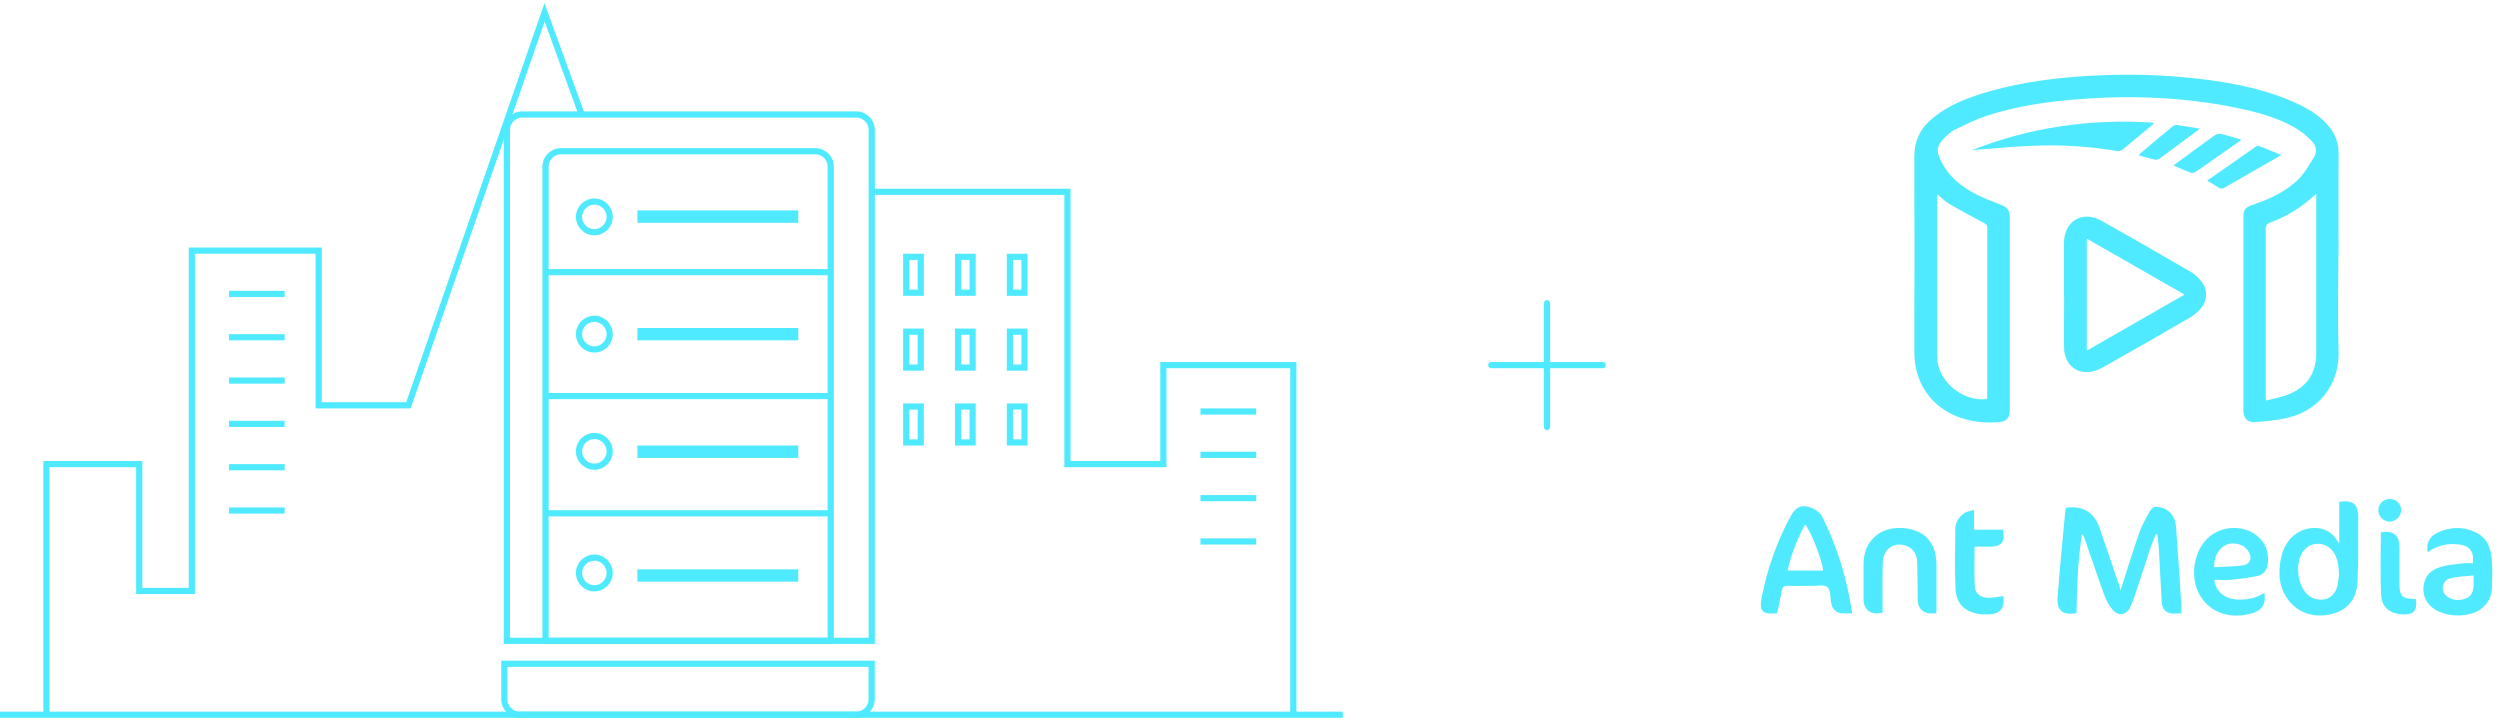 <svg xmlns="http://www.w3.org/2000/svg" width="404" height="117" viewBox="0 0 404 117" fill="none"><rect y="115" width="217" height="1" fill="#4FEAFF"></rect><path d="M7.5 115.5V75H22.5V95.5H31V40.5H51.5V65.5H66L88 2L94 18.5M141 31H172.5V75H188V59H209V115.5" stroke="#4FEAFF"></path><rect x="37" y="47" width="9" height="1" fill="#4FEAFF"></rect><rect x="37" y="54" width="9" height="1" fill="#4FEAFF"></rect><rect x="37" y="61" width="9" height="1" fill="#4FEAFF"></rect><rect x="37" y="68" width="9" height="1" fill="#4FEAFF"></rect><rect x="37" y="75" width="9" height="1" fill="#4FEAFF"></rect><rect x="37" y="82" width="9" height="1" fill="#4FEAFF"></rect><rect x="194" y="66" width="9" height="1" fill="#4FEAFF"></rect><rect x="194" y="73" width="9" height="1" fill="#4FEAFF"></rect><rect x="194" y="80" width="9" height="1" fill="#4FEAFF"></rect><rect x="194" y="87" width="9" height="1" fill="#4FEAFF"></rect><rect x="146.446" y="41.5" width="2.351" height="5.805" stroke="#4FEAFF"></rect><rect x="154.824" y="41.5" width="2.351" height="5.805" stroke="#4FEAFF"></rect><rect x="163.203" y="41.5" width="2.351" height="5.805" stroke="#4FEAFF"></rect><rect x="146.446" y="53.597" width="2.351" height="5.805" stroke="#4FEAFF"></rect><rect x="154.824" y="53.598" width="2.351" height="5.805" stroke="#4FEAFF"></rect><rect x="163.203" y="53.598" width="2.351" height="5.805" stroke="#4FEAFF"></rect><rect x="146.446" y="65.695" width="2.351" height="5.805" stroke="#4FEAFF"></rect><rect x="154.824" y="65.695" width="2.351" height="5.805" stroke="#4FEAFF"></rect><rect x="163.203" y="65.695" width="2.351" height="5.805" stroke="#4FEAFF"></rect><path d="M84.406 18.5H138.377C139.758 18.5 140.877 19.619 140.877 21V103.558H81.906V21C81.906 19.619 83.025 18.5 84.406 18.5Z" stroke="#4FEAFF"></path><path d="M90.658 24.435H131.746C133.127 24.435 134.246 25.555 134.246 26.935V103.558H88.158V26.935C88.158 25.555 89.277 24.435 90.658 24.435Z" stroke="#4FEAFF"></path><circle cx="2.977" cy="2.977" r="2.477" transform="matrix(-1 0 0 1 99.024 32.072)" stroke="#4FEAFF"></circle><circle cx="2.977" cy="2.977" r="2.477" transform="matrix(-1 0 0 1 99.024 51.016)" stroke="#4FEAFF"></circle><circle cx="2.977" cy="2.977" r="2.477" transform="matrix(-1 0 0 1 99.024 69.96)" stroke="#4FEAFF"></circle><circle cx="2.977" cy="2.977" r="2.477" transform="matrix(-1 0 0 1 99.024 89.613)" stroke="#4FEAFF"></circle><rect x="103.5" y="35.5" width="1" height="25" transform="rotate(-90 103.5 35.5)" stroke="#4FEAFF" stroke-width="1"></rect><rect x="103.5" y="54.5" width="1" height="25" transform="rotate(-90 103.5 54.5)" stroke="#4FEAFF" stroke-width="1"></rect><rect x="103.5" y="73.5" width="1" height="25" transform="rotate(-90 103.5 73.5)" stroke="#4FEAFF" stroke-width="1"></rect><rect x="103.5" y="93.5" width="1" height="25" transform="rotate(-90 103.5 93.5)" stroke="#4FEAFF" stroke-width="1"></rect><path d="M88.199 43.98L134.205 43.98" stroke="#4FEAFF"></path><path d="M88.199 64.006H134.205" stroke="#4FEAFF"></path><path d="M88.199 82.95H134.205" stroke="#4FEAFF"></path><path d="M81.5 107.268H140.862V113C140.862 114.381 139.743 115.5 138.362 115.5H84C82.619 115.5 81.5 114.381 81.5 113V107.268Z" stroke="#4FEAFF"></path><path d="M377.878 41.255C377.878 46.468 377.752 51.681 377.909 56.894C378.051 61.143 375.625 66.024 369.78 67.493C368.047 67.935 366.219 68.062 364.423 68.204C363.21 68.315 362.532 67.556 362.532 66.324C362.532 55.898 362.532 45.472 362.532 35.047C362.532 33.941 362.847 33.499 363.934 33.135C366.739 32.188 369.449 30.987 371.544 28.839C372.49 27.859 373.183 26.627 373.923 25.458C374.538 24.479 374.27 23.468 373.514 22.725C372.742 21.951 371.891 21.225 370.946 20.672C368.078 19.013 364.911 18.16 361.697 17.481C353.237 15.711 344.697 15.364 336.095 16.012C330.959 16.407 325.87 17.117 320.954 18.744C319.221 19.313 317.583 20.166 315.928 20.94C315.487 21.146 315.078 21.477 314.715 21.809C312.762 23.594 312.84 24.384 313.801 26.264C315.015 28.633 317.015 30.197 319.316 31.382C320.592 32.045 321.947 32.551 323.286 33.072C324.42 33.514 324.783 33.957 324.783 35.173C324.783 45.52 324.783 55.867 324.783 66.214C324.783 67.446 324.326 68.093 323.128 68.204C315.204 68.915 309.343 64.192 309.358 56.878C309.39 46.341 309.39 35.821 309.358 25.284C309.358 22.709 310.351 20.703 312.289 19.124C315.062 16.833 318.37 15.633 321.774 14.685C326.878 13.263 332.093 12.584 337.371 12.268C342.46 11.968 347.549 11.999 352.622 12.457C358.719 13.01 364.754 13.958 370.441 16.391C372.679 17.354 374.774 18.539 376.365 20.451C377.389 21.683 377.909 23.089 377.909 24.731C377.878 30.229 377.909 35.742 377.909 41.239L377.878 41.255ZM313.108 31.413C313.077 31.666 313.045 31.84 313.045 32.014C313.045 40.575 313.014 49.122 313.045 57.683C313.045 61.554 317.205 65.013 321.112 64.476C321.112 64.381 321.143 64.286 321.143 64.176C321.143 55.045 321.143 45.899 321.143 36.769C321.143 36.295 320.891 36.184 320.545 35.995C318.67 34.999 316.811 34.004 314.967 32.93C314.306 32.535 313.754 31.951 313.077 31.398L313.108 31.413ZM366.187 64.729C367.495 64.381 368.771 64.176 369.937 63.686C372.805 62.486 374.301 60.321 374.301 57.13C374.286 48.869 374.301 40.607 374.301 32.346C374.301 24.084 374.301 31.793 374.301 31.35C374.018 31.571 373.876 31.682 373.75 31.793C371.733 33.641 369.417 35.015 366.865 35.963C366.298 36.184 366.14 36.468 366.14 37.053C366.156 45.946 366.14 54.84 366.14 63.733C366.14 63.986 366.172 64.239 366.187 64.729Z" fill="#4FEAFF"></path><path d="M333.543 47.653C333.543 44.856 333.543 42.076 333.543 39.28C333.543 35.726 336.505 33.941 339.608 35.679C344.461 38.411 349.282 41.176 354.087 43.972C354.765 44.367 355.379 44.983 355.852 45.615C356.797 46.926 356.703 48.632 355.647 49.848C355.143 50.433 354.513 50.954 353.851 51.349C349.266 54.003 344.666 56.641 340.05 59.247C339.404 59.611 338.679 59.942 337.938 60.069C335.512 60.495 333.606 58.821 333.558 56.246C333.511 54.003 333.558 51.775 333.558 49.532C333.558 48.9 333.558 48.269 333.558 47.637L333.543 47.653ZM353.032 47.605C347.644 44.525 342.476 41.571 337.229 38.569V56.657C342.523 53.624 347.675 50.685 353.032 47.605Z" fill="#4FEAFF"></path><path d="M342.665 95.406C343.705 92.231 344.65 89.135 345.706 86.102C346.115 84.948 346.714 83.859 347.313 82.784C347.833 81.868 348.258 81.757 349.282 82.026C350.59 82.358 351.519 83.464 351.646 85.138C351.961 89.277 352.228 93.415 352.496 97.57C352.528 98.06 352.496 98.565 352.496 99.118C351.929 99.118 351.362 99.181 350.81 99.118C349.897 98.976 349.377 98.281 349.329 97.254C349.172 94.347 349.03 91.425 348.857 88.519C348.81 87.792 348.699 87.065 348.621 86.354C348.542 86.354 348.463 86.323 348.384 86.307C348.053 87.16 347.691 87.997 347.407 88.866C346.557 91.409 345.737 93.953 344.902 96.496C344.713 97.049 344.493 97.586 344.256 98.107C343.689 99.339 342.413 99.639 341.483 98.628C340.869 97.965 340.396 97.08 340.081 96.227C338.963 93.194 337.954 90.13 336.899 87.081C336.804 86.812 336.678 86.56 336.457 86.307C335.764 90.556 335.638 94.821 335.559 99.087C333.401 99.466 332.345 98.707 332.503 96.606C332.85 91.883 333.322 87.192 333.763 82.468C333.763 82.31 333.858 82.168 333.905 82.042C336.615 81.694 338.411 82.784 339.293 85.312C340.365 88.392 341.389 91.472 342.444 94.553C342.539 94.821 342.586 95.09 342.665 95.438V95.406Z" fill="#4FEAFF"></path><path d="M378.02 87.808V81.094C380.194 80.747 381.108 81.473 381.092 83.558C381.092 87.034 381.123 90.509 380.982 93.968C380.84 97.333 378.713 99.229 375.357 99.45C371.04 99.734 368.267 96.18 368.362 92.468C368.409 90.809 368.661 89.214 369.559 87.792C371.182 85.233 374.79 84.49 376.87 86.339C377.295 86.718 377.594 87.255 378.02 87.808ZM377.988 93.021C377.925 91.488 377.815 90.209 377.011 89.103C375.83 87.507 373.466 87.46 372.269 88.992C370.804 90.872 371.198 94.6 372.994 96.164C374.301 97.302 377.074 97.365 377.705 94.727C377.862 94.095 377.909 93.431 377.972 93.021H377.988Z" fill="#4FEAFF"></path><path d="M287.207 99.055C287.112 99.102 287.096 99.118 287.065 99.118C284.765 99.308 284.245 98.755 284.702 96.464C285.631 91.852 287.159 87.444 289.428 83.321C290.247 81.852 291.208 81.457 292.784 82.089C293.446 82.342 294.17 82.895 294.47 83.495C296.928 88.392 298.472 93.573 299.307 98.992C299.307 99.007 299.307 99.039 299.275 99.102C298.724 99.102 298.141 99.165 297.574 99.102C296.612 98.992 296.061 98.344 295.904 97.396C295.762 96.512 295.84 95.359 295.305 94.869C294.832 94.427 293.666 94.695 292.815 94.679C291.524 94.663 290.247 94.711 288.955 94.663C288.278 94.632 288.042 94.869 287.931 95.501C287.727 96.685 287.443 97.87 287.191 99.055H287.207ZM291.713 84.743C290.436 87.081 289.491 89.529 288.861 92.199C290.547 92.199 292.122 92.199 293.682 92.199C295.242 92.199 294.296 92.199 294.612 92.199C294.501 90.588 292.658 85.849 291.713 84.743Z" fill="#4FEAFF"></path><path d="M357.837 93.716C358.011 95.58 359.555 96.828 361.65 96.891C363.163 96.938 364.612 96.67 365.92 95.801C366.219 97.428 365.652 98.565 364.139 99.039C360.815 100.098 357.365 99.276 355.553 96.275C353.804 93.4 354.45 89.04 356.908 86.844C359.271 84.727 363.178 84.822 365.258 87.065C366.377 88.282 366.692 89.735 366.44 91.315C366.298 92.247 365.636 92.926 364.738 93.1C363.336 93.384 361.902 93.558 360.468 93.7C359.618 93.779 358.751 93.7 357.821 93.7L357.837 93.716ZM357.821 91.662C359.381 91.567 360.894 91.567 362.39 91.378C363.509 91.236 363.982 90.367 363.493 89.356C363.241 88.835 362.737 88.313 362.201 88.092C359.87 87.128 357.758 88.787 357.806 91.662H357.821Z" fill="#4FEAFF"></path><path d="M399.604 90.999C399.856 89.324 399.195 88.282 397.698 88.029C395.76 87.713 393.948 88.045 392.325 89.245C392.042 87.903 392.546 86.734 393.822 86.118C395.949 85.091 398.155 85.043 400.25 86.133C402.094 87.081 402.598 88.882 402.708 90.793C402.787 92.152 402.755 93.526 402.708 94.9C402.661 96.891 401.432 98.549 399.494 99.118C397.714 99.639 395.902 99.576 394.185 98.85C392.514 98.155 391.553 96.686 391.616 95.058C391.695 93.368 392.609 92.136 394.452 91.599C395.618 91.267 396.863 91.172 398.076 91.03C398.58 90.967 399.116 91.03 399.604 91.03V90.999ZM399.73 92.989C398.391 93.147 397.115 93.147 395.933 93.463C394.626 93.811 394.342 95.516 395.382 96.338C396.327 97.065 397.43 97.112 398.517 96.701C399.463 96.338 399.683 95.501 399.73 94.585C399.746 94.142 399.73 93.7 399.73 92.989Z" fill="#4FEAFF"></path><path d="M312.84 99.118C312.478 99.118 312.131 99.15 311.8 99.118C310.619 98.976 309.926 98.202 309.91 97.001C309.878 94.948 309.878 92.894 309.815 90.841C309.768 89.672 309.295 88.692 308.114 88.234C306.16 87.476 304.348 88.645 304.269 90.825C304.175 93.242 304.222 95.674 304.222 98.091C304.222 98.407 304.222 98.707 304.222 99.008C302.316 99.466 301.15 98.581 301.15 96.733C301.15 94.869 301.15 92.989 301.15 91.125C301.15 87.587 303.655 85.012 307.657 85.343C311.107 85.644 312.935 87.808 312.935 91.299C312.935 93.826 312.935 96.354 312.935 98.881C312.935 98.929 312.903 98.976 312.856 99.118H312.84Z" fill="#4FEAFF"></path><path d="M348.022 20.008C346.32 21.43 344.619 22.867 342.886 24.273C342.681 24.431 342.287 24.431 342.003 24.384C337.608 23.657 333.196 23.373 328.753 23.547C325.382 23.673 322.01 24.005 318.686 24.258C328.06 20.561 337.844 19.155 347.943 19.819C347.974 19.882 347.99 19.945 348.022 20.024V20.008Z" fill="#4FEAFF"></path><path d="M323.743 96.322C323.995 98.328 323.239 99.229 321.238 99.292C320.765 99.292 320.293 99.292 319.82 99.229C317.425 98.834 316.117 97.538 316.007 95.043C315.865 91.867 315.944 88.677 315.976 85.486C315.976 84.38 316.59 83.527 317.457 82.911C317.835 82.642 318.386 82.595 319.001 82.389V85.596H323.664C324.121 87.492 323.459 88.345 321.616 88.345C320.781 88.345 319.946 88.345 319.095 88.345C319.095 90.556 319.016 92.689 319.127 94.806C319.19 96.006 320.167 96.654 321.506 96.606C322.262 96.575 323.002 96.417 323.759 96.322H323.743Z" fill="#4FEAFF"></path><path d="M390.403 96.843C390.655 98.692 390.057 99.371 388.292 99.292C386.26 99.197 384.889 98.17 384.794 96.164C384.621 92.799 384.747 89.403 384.747 86.023C386.764 85.675 387.756 86.465 387.756 88.503C387.756 90.477 387.756 92.452 387.756 94.411C387.756 96.275 388.182 96.733 390.041 96.796C390.151 96.796 390.246 96.812 390.403 96.828V96.843Z" fill="#4FEAFF"></path><path d="M356.671 29.202C359.35 27.322 361.949 25.49 364.549 23.689C364.675 23.594 364.911 23.531 365.037 23.578C366.203 24.036 367.353 24.51 368.645 25.047C368.11 25.363 367.731 25.584 367.353 25.806C364.738 27.306 362.107 28.791 359.507 30.308C359.113 30.529 358.83 30.545 358.452 30.276C357.916 29.897 357.333 29.597 356.656 29.186L356.671 29.202Z" fill="#4FEAFF"></path><path d="M362.249 22.583C360.531 23.784 358.972 24.874 357.412 25.964C356.53 26.58 355.663 27.212 354.765 27.796C354.56 27.922 354.214 27.986 354.009 27.907C353.111 27.559 352.228 27.164 351.236 26.738C351.614 26.453 351.945 26.216 352.26 25.979C354.135 24.605 356.01 23.199 357.916 21.857C358.184 21.667 358.657 21.572 358.972 21.651C360.011 21.888 361.036 22.236 362.249 22.599V22.583Z" fill="#4FEAFF"></path><path d="M355.505 20.798C353.189 22.52 351.047 24.115 348.904 25.679C348.715 25.821 348.353 25.821 348.101 25.774C347.297 25.584 346.493 25.348 345.627 25.095C345.737 24.968 345.816 24.842 345.926 24.747C347.628 23.31 349.329 21.872 351.047 20.466C351.236 20.308 351.519 20.182 351.74 20.198C352.922 20.356 354.119 20.561 355.521 20.798H355.505Z" fill="#4FEAFF"></path><path d="M386.197 84.301C385.188 84.301 384.337 83.464 384.337 82.453C384.337 81.457 385.125 80.668 386.133 80.636C387.189 80.62 388.008 81.394 388.024 82.421C388.024 83.416 387.189 84.285 386.181 84.285L386.197 84.301Z" fill="#4FEAFF"></path><path d="M250 49L250 69" stroke="#4FEAFF" stroke-linecap="round"></path><path d="M241 59H259" stroke="#4FEAFF" stroke-linecap="round"></path></svg>